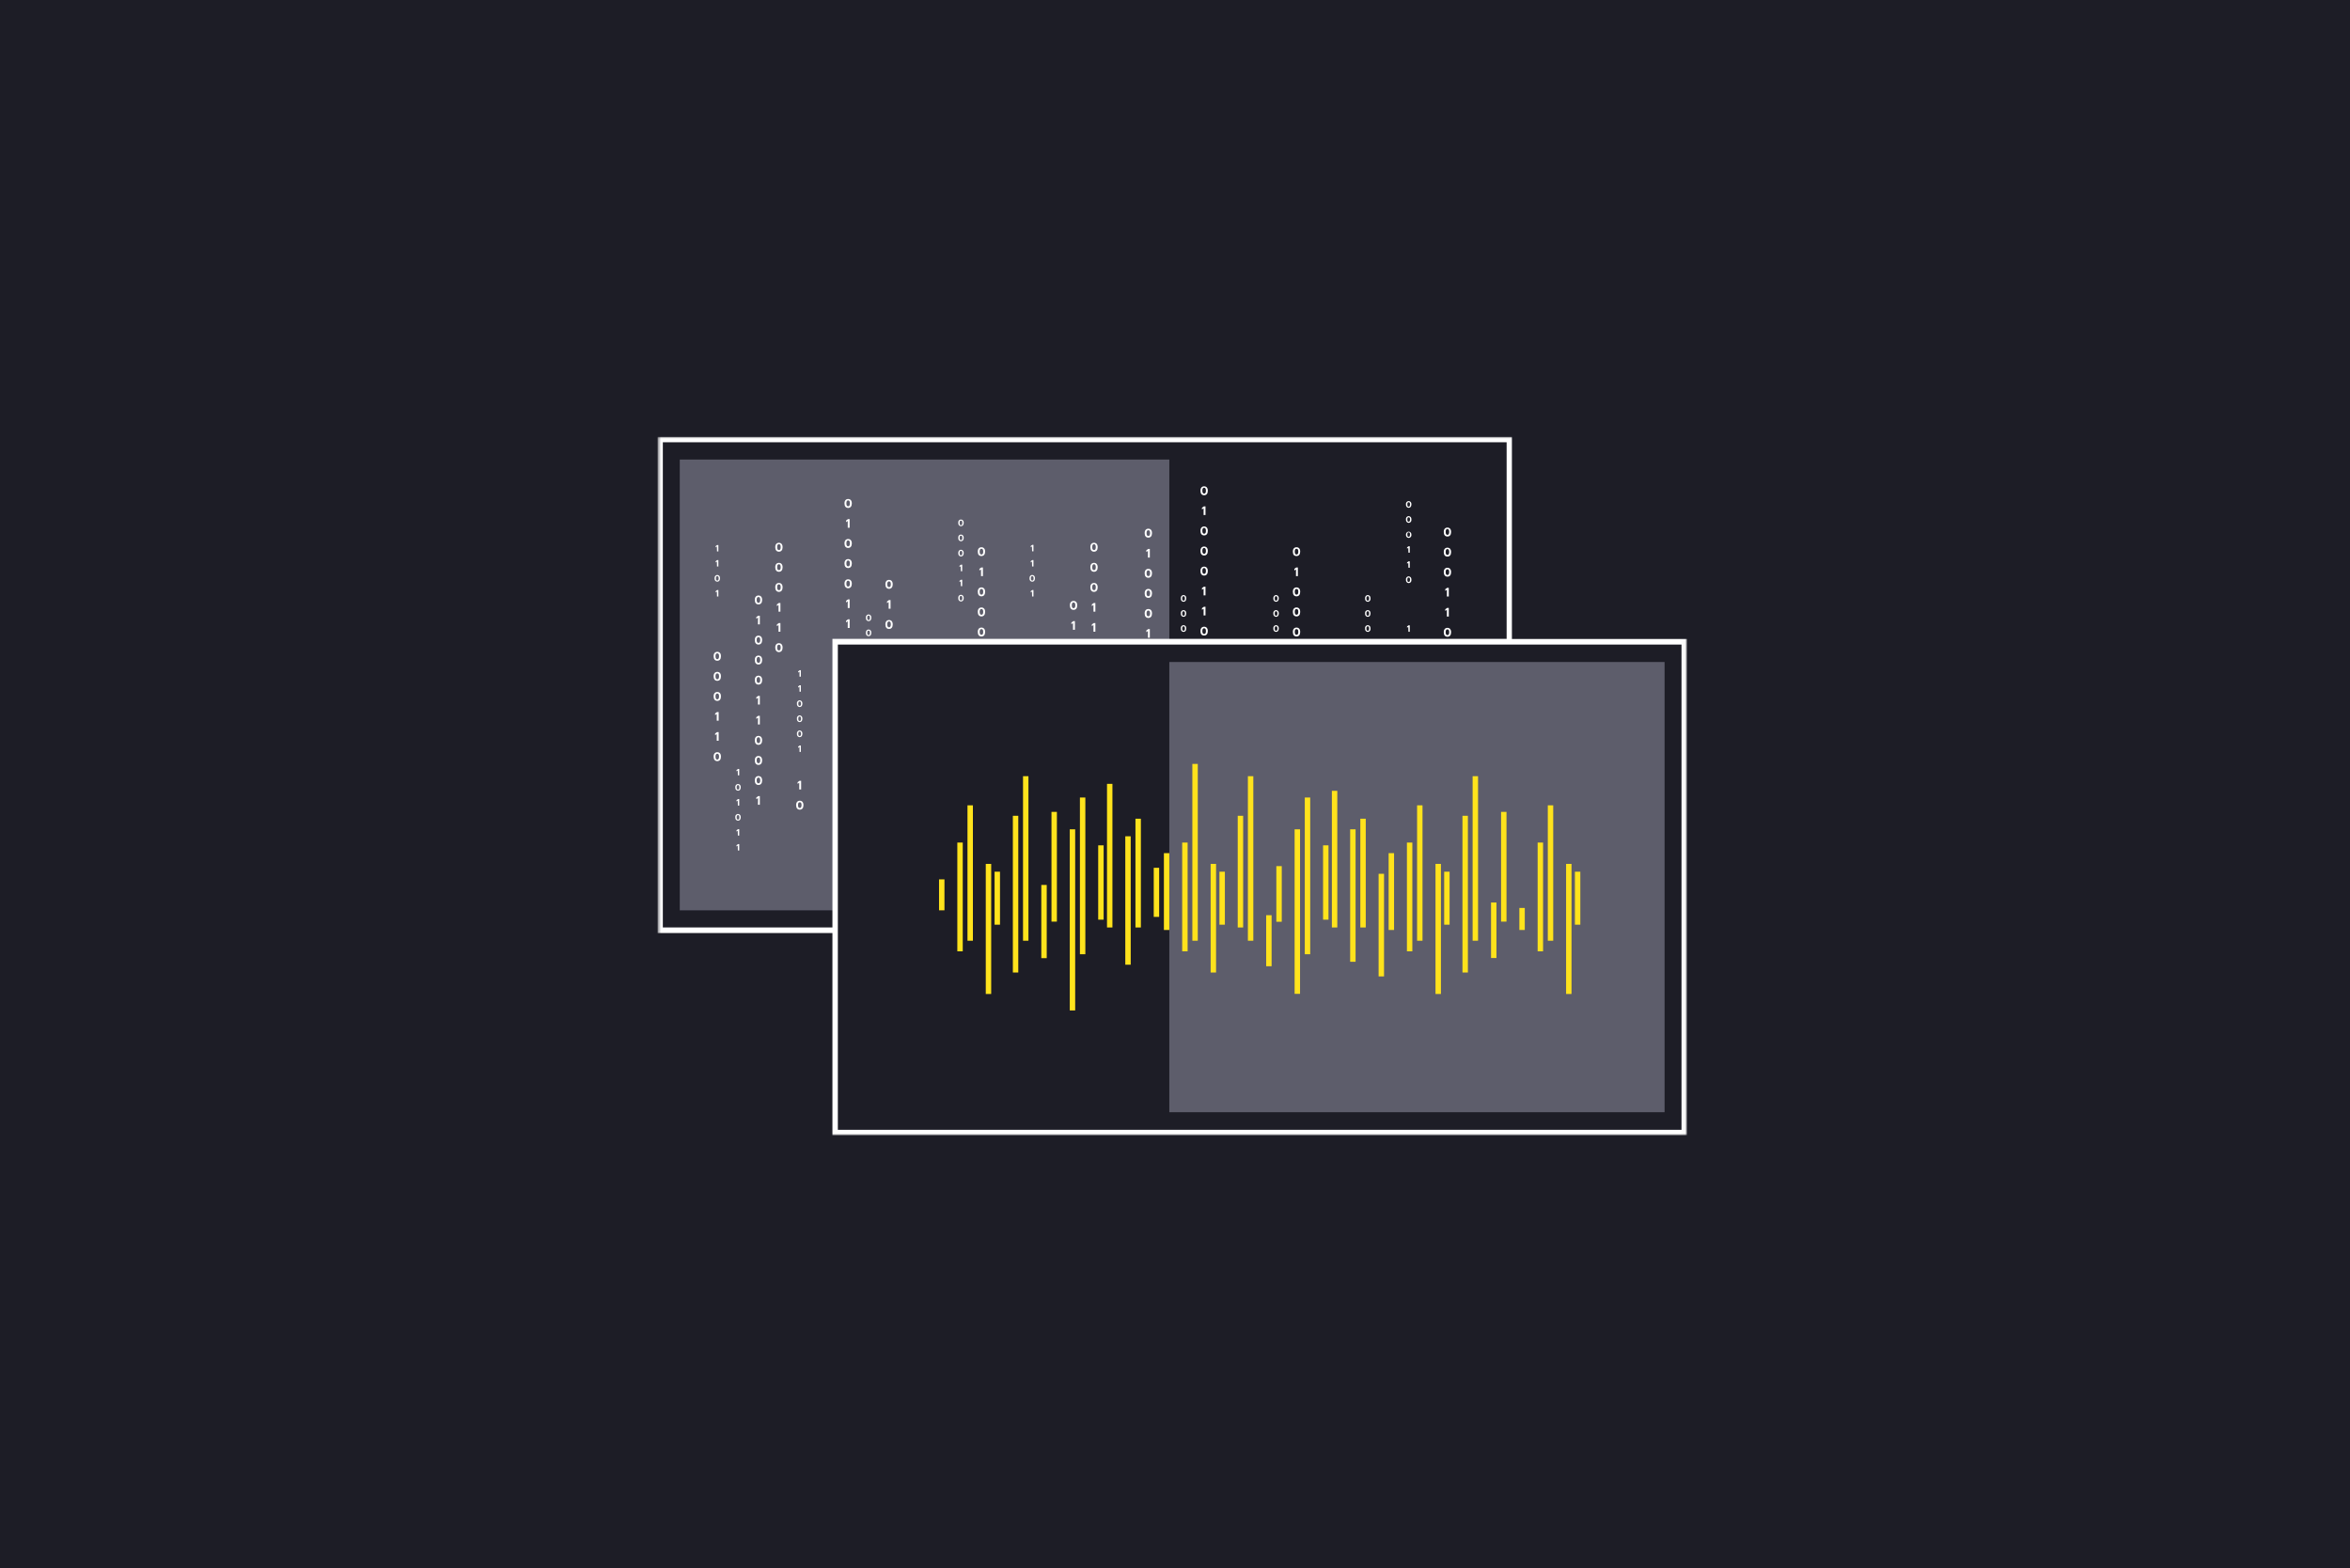 <?xml version="1.0" encoding="UTF-8"?>
<svg xmlns="http://www.w3.org/2000/svg" width="592" height="395" viewBox="0 0 592 395" fill="none">
  <rect x="0" y="0" width="592" height="395" fill="#808080" stroke="none"/>
  <g clip-path="url(#clip0_2311_77)">
    <path d="M592 0H0V395H592V0Z" fill="#1D1D26"></path>
    <g clip-path="url(#clip1_2311_77)">
      <mask id="mask0_2311_77" style="mask-type:luminance" maskUnits="userSpaceOnUse" x="165" y="110" width="260" height="176">
        <path d="M165.612 110H424.962V286H165.612V110Z" fill="white"></path>
      </mask>
      <g mask="url(#mask0_2311_77)">
        <path d="M294.571 161.77H210.384V229.312H171.244V115.76H294.571V161.77ZM419.33 166.759H294.57V280.17H419.33V166.759Z" fill="#5D5D6B"></path>
        <path d="M380.872 160.963V110H165.612V235.037H209.701V286H424.962V160.963H380.872ZM166.977 233.632V111.405H379.542V160.928H209.701V233.632H166.977ZM423.597 284.595H211.066V162.368H423.597V284.595Z" fill="white"></path>
        <path d="M237.923 221.515H236.558V229.311H237.923V221.515ZM242.53 212.243H241.165V239.638H242.53V212.243ZM245.089 202.864H243.724V236.969H245.089V202.864ZM249.696 217.616H248.331V250.386H249.696V217.616ZM251.914 219.583H250.549V232.929H251.914V219.583ZM384.114 228.714H382.749V234.264H384.114V228.714ZM388.721 212.243H387.356V239.638H388.721V212.243ZM391.28 202.864H389.915V236.969H391.28V202.864ZM395.887 217.616H394.523V250.386H395.887V217.616ZM398.106 219.583H396.741V232.929H398.106V219.583ZM256.52 205.499H255.155V244.977H256.52V205.499ZM259.08 195.524H257.715V236.969H259.08V195.524ZM263.687 222.919H262.322V241.359H263.687V222.919ZM292.01 218.6H290.645V230.963H292.01V218.6ZM287.404 206.236H286.039V233.632H287.404V206.236ZM284.844 210.662H283.479V243.01H284.844V210.662ZM280.238 197.455H278.873V233.632H280.238V197.455ZM278.02 212.945H276.654V231.664H278.02V212.945ZM273.413 200.897H272.048V240.375H273.413V200.897ZM270.854 208.905H269.489V254.53H270.854V208.905ZM266.247 204.515H264.882V232.157H266.247V204.515ZM351.185 214.911H349.819V234.264H351.185V214.911ZM355.79 212.243H354.425V239.638H355.79V212.243ZM358.351 202.864H356.985V236.969H358.351V202.864ZM362.99 217.616H361.625V250.386H362.99V217.616ZM365.175 219.583H363.81V232.929H365.175V219.583ZM369.782 205.499H368.417V244.977H369.782V205.499ZM372.341 195.524H370.976V236.969H372.341V195.524ZM376.981 227.345H375.616V241.323H376.981V227.345ZM379.508 204.515H378.142V232.157H379.508V204.515ZM294.57 214.911H293.205V234.264H294.57V214.911ZM299.177 212.243H297.811V239.638H299.177V212.243ZM301.737 192.433H300.372V236.969H301.737V192.433ZM306.343 217.616H304.977V244.978H306.343V217.616ZM308.562 219.583H307.197V232.929H308.562V219.583ZM313.168 205.499H311.803V233.632H313.168V205.499ZM315.728 195.524H314.363V236.969H315.728V195.524ZM320.334 230.541H318.969V243.396H320.334V230.541ZM348.658 220.11H347.293V245.96H348.658V220.11ZM344.052 206.236H342.687V233.632H344.052V206.236ZM341.491 208.905H340.126V242.272H341.491V208.905ZM336.885 199.212H335.52V233.632H336.885V199.212ZM334.667 212.945H333.301V231.664H334.667V212.945ZM330.06 200.897H328.695V240.375H330.06V200.897ZM327.5 208.905H326.135V250.35H327.5V208.905ZM322.894 218.178H321.529V232.192H322.894V218.178Z" fill="#FFE31C"></path>
        <path d="M212.74 126.859V126.753C212.74 126.085 213.115 125.699 213.661 125.699C214.208 125.699 214.583 126.085 214.583 126.753V126.859C214.583 127.526 214.242 127.948 213.661 127.948C213.081 127.948 212.74 127.526 212.74 126.859ZM214.105 126.859V126.753C214.105 126.332 213.968 126.05 213.661 126.05C213.355 126.05 213.218 126.297 213.218 126.753V126.859C213.218 127.315 213.389 127.526 213.661 127.526C213.934 127.526 214.105 127.281 214.105 126.859ZM213.559 131.25L213.15 131.531V131.11L213.627 130.759H214.037V132.937H213.559V131.25ZM212.74 136.939V136.833C212.74 136.166 213.115 135.78 213.661 135.78C214.208 135.78 214.583 136.166 214.583 136.833V136.939C214.583 137.607 214.242 138.028 213.661 138.028C213.081 138.028 212.74 137.607 212.74 136.939ZM214.105 136.939V136.833C214.105 136.412 213.968 136.131 213.661 136.131C213.355 136.131 213.218 136.376 213.218 136.833V136.939C213.218 137.396 213.389 137.607 213.661 137.607C213.934 137.607 214.105 137.396 214.105 136.939Z" fill="white"></path>
        <path d="M212.74 141.997V141.891C212.74 141.224 213.115 140.837 213.661 140.837C214.208 140.837 214.583 141.224 214.583 141.891V141.997C214.583 142.665 214.242 143.086 213.661 143.086C213.081 143.086 212.74 142.665 212.74 141.997ZM214.105 141.997V141.891C214.105 141.47 213.968 141.188 213.661 141.188C213.355 141.188 213.218 141.435 213.218 141.891V141.997C213.218 142.453 213.389 142.665 213.661 142.665C213.934 142.665 214.105 142.453 214.105 141.997Z" fill="white"></path>
        <path d="M212.74 147.09V146.984C212.74 146.317 213.115 145.93 213.661 145.93C214.208 145.93 214.583 146.317 214.583 146.984V147.09C214.583 147.758 214.242 148.179 213.661 148.179C213.081 148.179 212.74 147.722 212.74 147.09ZM214.105 147.09V146.984C214.105 146.563 213.968 146.281 213.661 146.281C213.355 146.281 213.218 146.527 213.218 146.984V147.09C213.218 147.546 213.389 147.758 213.661 147.758C213.934 147.758 214.105 147.512 214.105 147.09Z" fill="white"></path>
        <path d="M213.559 151.48L213.149 151.76V151.339L213.627 150.988H214.036V153.166H213.559V151.48V151.48Z" fill="white"></path>
        <path d="M213.559 156.502L213.149 156.783V156.362L213.627 156.011H214.036V158.189H213.559V156.502Z" fill="white"></path>
        <path d="M218.131 155.66V155.59C218.062 155.203 218.336 154.851 218.711 154.782H218.814C218.995 154.782 219.168 154.857 219.296 154.988C219.424 155.12 219.496 155.299 219.496 155.485V155.591V155.661C219.496 156.153 219.224 156.468 218.814 156.468C218.633 156.468 218.459 156.394 218.331 156.262C218.203 156.13 218.131 155.952 218.131 155.766V155.66V155.66ZM219.154 155.66V155.59C219.154 155.274 219.052 155.063 218.814 155.063C218.575 155.063 218.473 155.239 218.473 155.59V155.66C218.473 156.011 218.575 156.187 218.814 156.187C219.052 156.187 219.154 156.011 219.154 155.66Z" fill="white"></path>
        <path d="M218.131 159.453V159.382C218.111 159.197 218.159 159.011 218.267 158.861C218.375 158.711 218.533 158.609 218.711 158.575H218.814C218.995 158.575 219.169 158.649 219.297 158.781C219.425 158.913 219.497 159.091 219.497 159.278V159.383V159.454C219.497 159.945 219.224 160.261 218.814 160.261C218.633 160.261 218.459 160.187 218.331 160.055C218.203 159.923 218.131 159.745 218.131 159.558V159.453V159.453ZM219.155 159.453V159.382C219.155 159.067 219.052 158.855 218.814 158.855C218.576 158.855 218.473 159.031 218.473 159.382V159.453C218.473 159.804 218.576 159.98 218.814 159.98C219.052 159.98 219.155 159.804 219.155 159.453Z" fill="white"></path>
        <path d="M223.045 147.231V147.125C223.045 146.457 223.42 146.071 223.966 146.071C224.512 146.071 224.887 146.457 224.887 147.125V147.231C224.887 147.898 224.547 148.32 223.966 148.32C223.386 148.32 223.045 147.898 223.045 147.231ZM224.41 147.231V147.125C224.41 146.704 224.273 146.457 223.966 146.457C223.659 146.457 223.523 146.704 223.523 147.125V147.231C223.523 147.687 223.694 147.898 223.966 147.898C224.239 147.898 224.41 147.688 224.41 147.231ZM223.864 151.656L223.454 151.936V151.515L223.932 151.164H224.341V153.342H223.864V151.656Z" fill="white"></path>
        <path d="M223.045 157.346V157.241C223.045 156.573 223.42 156.187 223.966 156.187C224.512 156.187 224.887 156.573 224.887 157.241V157.346C224.887 158.014 224.547 158.435 223.966 158.435C223.386 158.435 223.045 158.014 223.045 157.346ZM224.41 157.346V157.241C224.41 156.819 224.273 156.538 223.966 156.538C223.659 156.538 223.523 156.784 223.523 157.241V157.346C223.523 157.803 223.694 158.014 223.966 158.014C224.239 158.014 224.41 157.767 224.41 157.346Z" fill="white"></path>
        <path d="M190.147 151.164V151.059C190.147 150.391 190.523 150.005 191.069 150.005C191.615 150.005 191.99 150.391 191.99 151.059V151.164C191.99 151.832 191.649 152.253 191.069 152.253C190.488 152.253 190.147 151.832 190.147 151.164ZM191.512 151.164V151.059C191.512 150.637 191.375 150.391 191.069 150.391C190.762 150.391 190.625 150.637 190.625 151.059V151.164C190.625 151.621 190.796 151.867 191.069 151.867C191.341 151.867 191.512 151.587 191.512 151.164Z" fill="white"></path>
        <path d="M190.967 155.554L190.524 155.87V155.449L191.002 155.098H191.411V157.276H190.933L190.967 155.554Z" fill="white"></path>
        <path d="M190.147 161.28V161.174C190.147 160.506 190.523 160.12 191.069 160.12C191.615 160.12 191.99 160.506 191.99 161.174V161.28C191.99 161.947 191.649 162.369 191.069 162.369C190.488 162.369 190.147 161.912 190.147 161.28ZM191.512 161.28V161.174C191.512 160.753 191.375 160.506 191.069 160.506C190.762 160.506 190.625 160.753 190.625 161.174V161.28C190.625 161.736 190.796 161.947 191.069 161.947C191.341 161.947 191.512 161.701 191.512 161.28Z" fill="white"></path>
        <path d="M190.147 166.302V166.197C190.147 165.529 190.523 165.143 191.069 165.143C191.615 165.143 191.99 165.529 191.99 166.197V166.302C191.99 166.97 191.649 167.391 191.069 167.391C190.488 167.391 190.147 166.97 190.147 166.302ZM191.512 166.302V166.197C191.512 165.775 191.375 165.494 191.069 165.494C190.762 165.494 190.625 165.74 190.625 166.197V166.302C190.625 166.759 190.796 166.97 191.069 166.97C191.341 166.97 191.512 166.76 191.512 166.302ZM190.147 171.359V171.253C190.147 170.586 190.523 170.2 191.069 170.2C191.615 170.2 191.99 170.586 191.99 171.253V171.359C191.99 172.027 191.649 172.448 191.069 172.448C190.488 172.448 190.147 172.027 190.147 171.359ZM191.512 171.359V171.253C191.512 170.832 191.375 170.551 191.069 170.551C190.762 170.551 190.625 170.797 190.625 171.253V171.359C190.625 171.816 190.796 172.027 191.069 172.027C191.341 172.027 191.512 171.816 191.512 171.359Z" fill="white"></path>
        <path d="M190.967 175.784L190.524 176.065V175.644L191.002 175.293H191.411V177.471H190.933L190.967 175.784V175.784Z" fill="white"></path>
        <path d="M190.967 180.807L190.524 181.088V180.666L191.001 180.315H191.411V182.493H190.933L190.967 180.807ZM190.147 186.533V186.427C190.147 185.759 190.523 185.373 191.069 185.373C191.615 185.373 191.99 185.759 191.99 186.427V186.533C191.99 187.2 191.649 187.622 191.069 187.622C190.488 187.622 190.147 187.2 190.147 186.533ZM191.512 186.533V186.427C191.512 186.006 191.375 185.724 191.069 185.724C190.762 185.724 190.625 185.97 190.625 186.427V186.533C190.625 186.989 190.796 187.2 191.069 187.2C191.341 187.2 191.512 186.989 191.512 186.533Z" fill="white"></path>
        <path d="M190.147 191.59V191.485C190.147 190.817 190.523 190.431 191.069 190.431C191.615 190.431 191.99 190.817 191.99 191.485V191.59C191.99 192.258 191.649 192.679 191.069 192.679C190.488 192.679 190.147 192.258 190.147 191.59ZM191.512 191.59V191.485C191.512 191.063 191.375 190.817 191.069 190.817C190.762 190.817 190.625 191.063 190.625 191.485V191.59C190.625 192.047 190.796 192.258 191.069 192.258C191.341 192.258 191.512 192.047 191.512 191.59Z" fill="white"></path>
        <path d="M190.147 196.648V196.542C190.147 195.875 190.523 195.489 191.069 195.489C191.615 195.489 191.99 195.875 191.99 196.542V196.648C191.99 197.316 191.649 197.737 191.069 197.737C190.488 197.737 190.147 197.316 190.147 196.648ZM191.512 196.648V196.542C191.512 196.121 191.375 195.875 191.069 195.875C190.762 195.875 190.625 196.121 190.625 196.542V196.648C190.625 197.105 190.796 197.316 191.069 197.316C191.341 197.316 191.512 197.105 191.512 196.648ZM190.967 201.038L190.524 201.319V200.897L191.001 200.546H191.411V202.724H190.933L190.967 201.038ZM195.301 137.887V137.782C195.301 137.114 195.676 136.728 196.222 136.728C196.768 136.728 197.143 137.114 197.143 137.782V137.887C197.143 138.555 196.803 138.976 196.222 138.976C195.642 138.976 195.301 138.555 195.301 137.887ZM196.666 137.887V137.782C196.666 137.36 196.529 137.079 196.222 137.079C195.916 137.079 195.779 137.325 195.779 137.782V137.887C195.779 138.344 195.95 138.555 196.222 138.555C196.495 138.555 196.666 138.344 196.666 137.887Z" fill="white"></path>
        <path d="M195.301 142.945V142.839C195.301 142.172 195.676 141.786 196.223 141.786C196.769 141.786 197.144 142.172 197.144 142.839V142.945C197.144 143.613 196.803 144.034 196.223 144.034C195.642 144.034 195.301 143.613 195.301 142.945ZM196.666 142.945V142.839C196.666 142.418 196.529 142.136 196.223 142.136C195.916 142.136 195.779 142.382 195.779 142.839V142.945C195.779 143.401 195.95 143.613 196.223 143.613C196.495 143.613 196.666 143.403 196.666 142.945Z" fill="white"></path>
        <path d="M195.301 148.003V147.897C195.301 147.229 195.676 146.843 196.223 146.843C196.769 146.843 197.144 147.229 197.144 147.897V148.003C197.144 148.67 196.803 149.092 196.223 149.092C195.642 149.092 195.301 148.67 195.301 148.003ZM196.666 148.003V147.897C196.666 147.476 196.529 147.194 196.223 147.194C195.916 147.194 195.779 147.441 195.779 147.897V148.003C195.779 148.459 195.95 148.67 196.223 148.67C196.495 148.67 196.666 148.459 196.666 148.003ZM196.12 152.393L195.711 152.673V152.252L196.188 151.901H196.598V154.079H196.12V152.393ZM196.12 157.451L195.711 157.731V157.31L196.188 156.959H196.598V159.137H196.12V157.451ZM195.301 163.176V163.071C195.301 162.403 195.676 162.017 196.223 162.017C196.769 162.017 197.144 162.403 197.144 163.071V163.176C197.144 163.844 196.803 164.265 196.223 164.265C195.642 164.265 195.301 163.809 195.301 163.176ZM196.666 163.176V163.071C196.666 162.649 196.529 162.403 196.223 162.403C195.916 162.403 195.779 162.649 195.779 163.071V163.176C195.779 163.633 195.95 163.844 196.223 163.844C196.495 163.844 196.666 163.597 196.666 163.176ZM363.708 134.059V133.954C363.708 133.286 364.084 132.9 364.63 132.9C365.176 132.9 365.551 133.286 365.551 133.954V134.059C365.551 134.727 365.209 135.148 364.63 135.148C364.05 135.148 363.708 134.727 363.708 134.059ZM365.073 134.059V133.954C365.073 133.532 364.936 133.251 364.63 133.251C364.323 133.251 364.186 133.497 364.186 133.954V134.059C364.186 134.516 364.356 134.727 364.63 134.727C364.903 134.727 365.073 134.48 365.073 134.059ZM363.708 139.117V139.011C363.708 138.344 364.084 137.958 364.63 137.958C365.176 137.958 365.551 138.344 365.551 139.011V139.117C365.551 139.785 365.209 140.206 364.63 140.206C364.05 140.206 363.708 139.785 363.708 139.117ZM365.073 139.117V139.011C365.073 138.59 364.936 138.308 364.63 138.308C364.323 138.308 364.186 138.555 364.186 139.011V139.117C364.186 139.573 364.356 139.785 364.63 139.785C364.903 139.785 365.073 139.539 365.073 139.117ZM363.708 144.14V144.069C363.708 143.401 364.084 143.015 364.63 143.015C365.176 143.015 365.551 143.401 365.551 144.069V144.175C365.551 144.842 365.209 145.264 364.63 145.264C364.05 145.264 363.708 144.807 363.708 144.14ZM365.073 144.14V144.069C365.073 143.648 364.936 143.401 364.63 143.401C364.323 143.401 364.186 143.647 364.186 144.069V144.175C364.186 144.631 364.356 144.842 364.63 144.842C364.903 144.842 365.073 144.631 365.073 144.14ZM364.493 148.565L364.084 148.846V148.425L364.561 148.074H364.971V150.252H364.493V148.566V148.565ZM364.493 153.623L364.084 153.903V153.482L364.561 153.131H364.971V155.309H364.493V153.623Z" fill="white"></path>
        <path d="M363.708 159.313V159.207C363.708 158.54 364.084 158.154 364.63 158.154C365.176 158.154 365.551 158.54 365.551 159.207V159.313C365.551 159.981 365.209 160.402 364.63 160.402C364.05 160.402 363.708 159.981 363.708 159.313ZM365.073 159.313V159.207C365.073 158.786 364.936 158.54 364.63 158.54C364.323 158.54 364.186 158.786 364.186 159.207V159.313C364.186 159.769 364.356 159.981 364.63 159.981C364.903 159.981 365.073 159.769 365.073 159.313Z" fill="white"></path>
        <path d="M201.375 169.217L201.068 169.428V169.112L201.443 168.83H201.75V170.446H201.409V169.217H201.375ZM201.375 173.01L201.068 173.221V172.906L201.443 172.625H201.75V174.241H201.409V173.012H201.375V173.01Z" fill="white"></path>
        <path d="M200.761 177.296V177.225C200.693 176.839 200.967 176.488 201.342 176.418H201.444C201.625 176.418 201.799 176.492 201.927 176.624C202.055 176.756 202.127 176.935 202.127 177.121V177.226V177.297C202.127 177.789 201.855 178.104 201.444 178.104C201.263 178.104 201.09 178.03 200.962 177.898C200.834 177.766 200.762 177.588 200.761 177.401V177.296V177.296ZM201.785 177.296V177.225C201.785 176.91 201.683 176.698 201.444 176.698C201.206 176.698 201.103 176.874 201.103 177.225V177.296C201.103 177.647 201.206 177.823 201.444 177.823C201.683 177.823 201.785 177.647 201.785 177.296Z" fill="white"></path>
        <path d="M200.761 181.089V181.018C200.693 180.632 200.967 180.281 201.342 180.211H201.444C201.625 180.211 201.799 180.285 201.927 180.417C202.055 180.549 202.127 180.727 202.127 180.914V181.019V181.09C202.127 181.581 201.855 181.897 201.444 181.897C201.263 181.897 201.09 181.823 200.962 181.691C200.834 181.559 200.762 181.381 200.761 181.194V181.089ZM201.785 181.089V181.018C201.785 180.703 201.683 180.491 201.444 180.491C201.206 180.491 201.103 180.667 201.103 181.018V181.089C201.103 181.44 201.206 181.616 201.444 181.616C201.683 181.616 201.785 181.44 201.785 181.089ZM200.761 184.881V184.811C200.741 184.626 200.79 184.44 200.897 184.29C201.005 184.14 201.164 184.038 201.342 184.004H201.444C201.625 184.004 201.799 184.078 201.927 184.21C202.055 184.342 202.127 184.52 202.127 184.707V184.812V184.883C202.127 185.374 201.855 185.69 201.444 185.69C201.263 185.69 201.09 185.615 200.962 185.484C200.834 185.352 200.762 185.173 200.761 184.987V184.881ZM201.785 184.881V184.811C201.785 184.495 201.683 184.284 201.444 184.284C201.206 184.284 201.103 184.46 201.103 184.811V184.881C201.103 185.232 201.206 185.408 201.444 185.408C201.683 185.408 201.785 185.232 201.785 184.881ZM201.375 188.184L201.068 188.395V188.079L201.443 187.799H201.75V189.415H201.409V188.185H201.375V188.184Z" fill="white"></path>
        <path d="M179.774 165.353V165.247C179.774 164.58 180.15 164.194 180.696 164.194C181.242 164.194 181.617 164.58 181.617 165.247V165.353C181.617 166.021 181.276 166.442 180.696 166.442C180.115 166.442 179.774 166.021 179.774 165.353ZM181.139 165.353V165.247C181.139 164.826 181.002 164.58 180.696 164.58C180.389 164.58 180.252 164.826 180.252 165.247V165.353C180.252 165.81 180.423 166.056 180.696 166.056C180.968 166.056 181.139 165.81 181.139 165.353Z" fill="white"></path>
        <path d="M179.774 170.411V170.305C179.774 169.638 180.15 169.251 180.696 169.251C181.242 169.251 181.617 169.638 181.617 170.305V170.411C181.617 171.079 181.276 171.5 180.696 171.5C180.115 171.5 179.774 171.079 179.774 170.411ZM181.139 170.411V170.305C181.139 169.884 181.002 169.638 180.696 169.638C180.389 169.638 180.252 169.884 180.252 170.305V170.411C180.252 170.867 180.423 171.114 180.696 171.114C180.968 171.114 181.139 170.867 181.139 170.411ZM179.774 175.469V175.363C179.774 174.695 180.15 174.309 180.696 174.309C181.242 174.309 181.617 174.695 181.617 175.363V175.469C181.617 176.136 181.276 176.558 180.696 176.558C180.115 176.558 179.774 176.136 179.774 175.469ZM181.139 175.469V175.363C181.139 174.942 181.002 174.695 180.696 174.695C180.389 174.695 180.252 174.942 180.252 175.363V175.469C180.252 175.925 180.423 176.172 180.696 176.172C180.968 176.172 181.139 175.925 181.139 175.469ZM180.56 179.859L180.151 180.139V179.718L180.628 179.367H181.038V181.545H180.56V179.859ZM180.56 184.917L180.151 185.197V184.776L180.628 184.425H181.038V186.603H180.56V184.917ZM179.774 190.642V190.536C179.774 189.869 180.15 189.483 180.696 189.483C181.242 189.483 181.617 189.869 181.617 190.536V190.642C181.617 191.31 181.276 191.731 180.696 191.731C180.115 191.731 179.774 191.31 179.774 190.642ZM181.139 190.642V190.536C181.139 190.115 181.002 189.869 180.696 189.869C180.389 189.869 180.252 190.115 180.252 190.536V190.642C180.252 191.099 180.423 191.345 180.696 191.345C180.968 191.345 181.139 191.064 181.139 190.642ZM201.341 197.175L200.931 197.455V197.034L201.409 196.683H201.818V198.861H201.341V197.175ZM200.556 202.864V202.759C200.556 202.091 200.931 201.705 201.478 201.705C202.024 201.705 202.399 202.091 202.399 202.759V202.864C202.399 203.532 202.058 203.953 201.478 203.953C200.897 203.953 200.556 203.532 200.556 202.864ZM201.921 202.864V202.759C201.921 202.337 201.784 202.091 201.478 202.091C201.171 202.091 201.034 202.337 201.034 202.759V202.864C201.034 203.321 201.205 203.532 201.478 203.532C201.75 203.532 201.887 203.321 201.921 202.864ZM241.404 131.741V131.671C241.335 131.285 241.609 130.933 241.984 130.864H242.087C242.268 130.864 242.441 130.938 242.569 131.07C242.697 131.202 242.769 131.38 242.77 131.567V131.672V131.743C242.77 132.234 242.497 132.55 242.087 132.55C241.906 132.55 241.732 132.476 241.604 132.344C241.476 132.212 241.404 132.033 241.404 131.847V131.741ZM242.428 131.741V131.671C242.428 131.355 242.325 131.144 242.087 131.144C241.848 131.144 241.746 131.32 241.746 131.671V131.777C241.746 132.128 241.848 132.304 242.087 132.304C242.325 132.304 242.428 132.092 242.428 131.741ZM241.404 135.534V135.464C241.335 135.078 241.609 134.726 241.984 134.656H242.087C242.268 134.657 242.441 134.731 242.569 134.863C242.697 134.994 242.769 135.173 242.77 135.359V135.465V135.535C242.77 136.027 242.497 136.343 242.087 136.343C241.906 136.342 241.732 136.268 241.604 136.137C241.476 136.005 241.404 135.826 241.404 135.64V135.534ZM242.428 135.534V135.464C242.428 135.148 242.325 134.937 242.087 134.937C241.848 134.937 241.746 135.113 241.746 135.464V135.534C241.746 135.885 241.848 136.061 242.087 136.061C242.325 136.061 242.428 135.885 242.428 135.534ZM241.404 139.362V139.292C241.384 139.107 241.432 138.92 241.54 138.771C241.647 138.621 241.806 138.519 241.984 138.484H242.087C242.268 138.485 242.441 138.559 242.569 138.691C242.697 138.822 242.769 139.001 242.77 139.187V139.293V139.363C242.77 139.855 242.497 140.171 242.087 140.171C241.906 140.17 241.732 140.096 241.604 139.965C241.476 139.833 241.404 139.654 241.404 139.468V139.362ZM242.428 139.362V139.292C242.428 138.976 242.325 138.765 242.087 138.765C241.848 138.765 241.746 138.941 241.746 139.292V139.362C241.746 139.713 241.848 139.889 242.087 139.889C242.325 139.889 242.428 139.678 242.428 139.362ZM242.018 142.629L241.712 142.84V142.525L242.087 142.243H242.394V143.894H242.053L242.018 142.629Z" fill="white"></path>
        <path d="M242.019 146.422L241.712 146.633V146.318L242.087 146.037H242.394V147.653H242.053L242.019 146.424V146.422Z" fill="white"></path>
        <path d="M241.404 150.708V150.637C241.336 150.251 241.609 149.899 241.984 149.83H242.087C242.268 149.83 242.442 149.904 242.57 150.036C242.698 150.168 242.77 150.346 242.77 150.533V150.638V150.709C242.77 151.2 242.497 151.516 242.087 151.516C241.906 151.516 241.732 151.442 241.604 151.31C241.476 151.178 241.404 151 241.404 150.813V150.708ZM242.428 150.708V150.637C242.428 150.322 242.325 150.11 242.087 150.11C241.849 150.11 241.746 150.286 241.746 150.637V150.708C241.746 151.059 241.849 151.235 242.087 151.235C242.325 151.235 242.428 151.059 242.428 150.708ZM246.318 139.011V138.906C246.318 138.238 246.693 137.852 247.239 137.852C247.786 137.852 248.161 138.238 248.161 138.906V138.976C248.161 139.644 247.82 140.065 247.239 140.065C246.659 140.065 246.318 139.714 246.318 139.011ZM247.683 139.011V138.906C247.683 138.484 247.546 138.238 247.239 138.238C246.933 138.238 246.796 138.483 246.796 138.906V139.011C246.796 139.468 246.967 139.679 247.239 139.679C247.512 139.679 247.683 139.468 247.683 139.011ZM247.137 143.437L246.728 143.717V143.296L247.205 142.945H247.615V145.123H247.137V143.437ZM246.318 149.127V149.021C246.318 148.354 246.693 147.968 247.239 147.968C247.786 147.968 248.161 148.354 248.161 149.021V149.127C248.161 149.795 247.82 150.216 247.239 150.216C246.659 150.216 246.318 149.795 246.318 149.127ZM247.683 149.127V149.021C247.683 148.6 247.546 148.354 247.239 148.354C246.933 148.354 246.796 148.6 246.796 149.021V149.127C246.796 149.583 246.967 149.795 247.239 149.795C247.512 149.795 247.683 149.583 247.683 149.127ZM246.318 154.185V154.079C246.318 153.411 246.693 153.025 247.239 153.025C247.786 153.025 248.161 153.411 248.161 154.079V154.185C248.161 154.852 247.82 155.274 247.239 155.274C246.659 155.274 246.318 154.852 246.318 154.185ZM247.683 154.185V154.079C247.683 153.658 247.546 153.411 247.239 153.411C246.933 153.411 246.796 153.657 246.796 154.079V154.185C246.796 154.641 246.967 154.852 247.239 154.852C247.512 154.852 247.683 154.641 247.683 154.185ZM246.318 159.243V159.137C246.318 158.469 246.693 158.083 247.239 158.083C247.786 158.083 248.161 158.469 248.161 159.137V159.243C248.161 159.91 247.82 160.332 247.239 160.332C246.659 160.332 246.318 159.91 246.318 159.243ZM247.683 159.243V159.137C247.683 158.716 247.546 158.469 247.239 158.469C246.933 158.469 246.796 158.716 246.796 159.137V159.243C246.796 159.699 246.967 159.91 247.239 159.91C247.512 159.91 247.683 159.699 247.683 159.243Z" fill="white"></path>
        <path d="M185.848 194.084L185.542 194.295V193.979L185.917 193.699H186.223V195.315H185.882L185.848 194.085V194.084Z" fill="white"></path>
        <path d="M185.235 198.369V198.298C185.214 198.113 185.263 197.927 185.371 197.777C185.478 197.627 185.637 197.525 185.815 197.491H185.918C186.099 197.491 186.272 197.565 186.4 197.697C186.528 197.829 186.6 198.007 186.601 198.194V198.299V198.37C186.601 198.861 186.327 199.177 185.918 199.177C185.737 199.177 185.563 199.103 185.435 198.971C185.307 198.839 185.235 198.66 185.235 198.474V198.369ZM186.259 198.369V198.298C186.259 197.982 186.156 197.771 185.918 197.771C185.679 197.771 185.577 197.947 185.577 198.298V198.369C185.577 198.719 185.679 198.895 185.918 198.895C186.156 198.895 186.259 198.684 186.259 198.369ZM185.848 201.671L185.541 201.882V201.566L185.917 201.286H186.223V202.937H185.882L185.848 201.673V201.671ZM185.234 205.92V205.85C185.165 205.464 185.439 205.112 185.814 205.042H185.917C186.098 205.043 186.271 205.117 186.399 205.248C186.527 205.38 186.599 205.559 186.599 205.745V205.851V205.921C186.599 206.413 186.327 206.729 185.917 206.729C185.735 206.728 185.562 206.654 185.434 206.522C185.306 206.391 185.234 206.212 185.234 206.026V205.92ZM186.257 205.92V205.85C186.257 205.534 186.155 205.323 185.917 205.323C185.678 205.323 185.576 205.499 185.576 205.85V205.92C185.576 206.271 185.678 206.447 185.917 206.447C186.155 206.447 186.257 206.271 186.257 205.92ZM185.848 209.257L185.541 209.469V209.153L185.917 208.872H186.223V210.488H185.882L185.848 209.257ZM185.848 213.015L185.541 213.226V212.911L185.917 212.63H186.223V214.246H185.882L185.848 213.015ZM180.593 137.642L180.286 137.887V137.572L180.661 137.291H180.968V138.907H180.627L180.593 137.642ZM180.593 141.47L180.286 141.681V141.365L180.661 141.084H180.968V142.7H180.627L180.593 141.47ZM180.013 145.72V145.65C179.992 145.465 180.041 145.279 180.149 145.129C180.256 144.979 180.415 144.877 180.593 144.843H180.696C180.877 144.843 181.05 144.917 181.178 145.049C181.306 145.18 181.378 145.359 181.379 145.545V145.651V145.721C181.379 146.213 181.106 146.529 180.696 146.529C180.515 146.529 180.341 146.454 180.213 146.323C180.085 146.191 180.013 146.012 180.013 145.826C179.979 145.791 180.013 145.756 180.013 145.72ZM181.037 145.72V145.65C181.037 145.334 180.934 145.123 180.696 145.123C180.457 145.123 180.355 145.299 180.355 145.65V145.72C180.355 146.071 180.457 146.247 180.696 146.247C180.934 146.247 181.037 146.071 181.037 145.72ZM180.593 149.021L180.286 149.233V148.917L180.661 148.636H180.968V150.252H180.627L180.593 149.024V149.021ZM354.767 157.907L354.459 158.118V157.803L354.835 157.522H355.142V159.138H354.801L354.767 157.909V157.907Z" fill="white"></path>
        <path d="M288.36 134.34V134.234C288.36 133.566 288.735 133.18 289.282 133.18C289.828 133.18 290.203 133.566 290.203 134.234V134.34C290.203 135.007 289.861 135.429 289.282 135.429C288.702 135.429 288.36 135.007 288.36 134.34ZM289.725 134.34V134.234C289.725 133.813 289.588 133.566 289.282 133.566C288.975 133.566 288.838 133.812 288.838 134.234V134.34C288.838 134.796 289.008 135.007 289.282 135.007C289.555 135.007 289.725 134.796 289.725 134.34Z" fill="white"></path>
        <path d="M289.179 138.766L288.769 139.047V138.625L289.246 138.274H289.657V140.452H289.179V138.766Z" fill="white"></path>
        <path d="M288.36 144.455V144.35C288.36 143.682 288.735 143.296 289.282 143.296C289.828 143.296 290.203 143.682 290.203 144.35V144.455C290.203 145.123 289.861 145.544 289.282 145.544C288.702 145.544 288.36 145.123 288.36 144.455ZM289.725 144.455V144.35C289.725 143.928 289.588 143.682 289.282 143.682C288.975 143.682 288.838 143.928 288.838 144.35V144.455C288.838 144.912 289.008 145.123 289.282 145.123C289.555 145.123 289.725 144.912 289.725 144.455ZM288.36 149.513V149.408C288.36 148.74 288.735 148.354 289.282 148.354C289.828 148.354 290.203 148.74 290.203 149.408V149.513C290.203 150.181 289.861 150.602 289.282 150.602C288.702 150.602 288.36 150.181 288.36 149.513ZM289.725 149.513V149.408C289.725 148.986 289.588 148.74 289.282 148.74C288.975 148.74 288.838 148.985 288.838 149.408V149.513C288.838 149.97 289.008 150.181 289.282 150.181C289.555 150.181 289.725 149.97 289.725 149.513ZM288.36 154.571V154.465C288.36 153.798 288.735 153.411 289.282 153.411C289.828 153.411 290.203 153.798 290.203 154.465V154.571C290.203 155.239 289.861 155.66 289.282 155.66C288.702 155.66 288.36 155.239 288.36 154.571ZM289.725 154.571V154.465C289.725 154.044 289.588 153.798 289.282 153.798C288.975 153.798 288.838 154.044 288.838 154.465V154.571C288.838 155.027 289.008 155.239 289.282 155.239C289.555 155.239 289.725 154.992 289.725 154.571ZM289.179 158.961L288.769 159.241V158.82L289.246 158.469H289.657V160.647H289.179V158.961ZM297.47 150.778V150.708C297.45 150.523 297.499 150.336 297.606 150.187C297.714 150.037 297.873 149.934 298.051 149.9H298.153C298.334 149.901 298.507 149.975 298.635 150.107C298.763 150.239 298.835 150.417 298.835 150.603V150.709V150.779C298.835 151.271 298.563 151.587 298.153 151.587C297.972 151.586 297.799 151.512 297.671 151.38C297.543 151.249 297.471 151.07 297.47 150.884V150.778ZM298.494 150.778V150.708C298.494 150.392 298.392 150.181 298.153 150.181C297.915 150.181 297.811 150.357 297.811 150.708V150.778C297.811 151.129 297.914 151.305 298.153 151.305C298.393 151.305 298.494 151.129 298.494 150.778ZM297.471 154.571V154.501C297.403 154.114 297.677 153.762 298.052 153.693H298.154C298.335 153.694 298.508 153.768 298.636 153.9C298.764 154.031 298.836 154.21 298.836 154.396V154.502V154.572C298.836 155.064 298.564 155.379 298.154 155.379C297.973 155.379 297.8 155.305 297.672 155.173C297.544 155.041 297.472 154.863 297.471 154.677V154.571ZM298.495 154.571V154.501C298.495 154.185 298.393 153.974 298.154 153.974C297.916 153.974 297.812 154.15 297.812 154.501V154.571C297.812 154.922 297.915 155.098 298.154 155.098C298.394 155.098 298.495 154.922 298.495 154.571Z" fill="white"></path>
        <path d="M297.472 158.364V158.293C297.403 157.907 297.677 157.555 298.052 157.486H298.155C298.336 157.486 298.509 157.561 298.637 157.692C298.764 157.824 298.836 158.003 298.837 158.189V158.294V158.365C298.837 158.856 298.564 159.172 298.155 159.172C297.974 159.172 297.8 159.098 297.672 158.966C297.544 158.834 297.472 158.656 297.472 158.469V158.364ZM298.496 158.364V158.293C298.496 157.978 298.393 157.766 298.155 157.766C297.916 157.766 297.813 157.942 297.813 158.293V158.364C297.813 158.715 297.915 158.891 298.155 158.891C298.394 158.891 298.496 158.68 298.496 158.364ZM302.419 123.663V123.557C302.419 122.89 302.794 122.504 303.34 122.504C303.886 122.504 304.262 122.89 304.262 123.557V123.663C304.262 124.331 303.921 124.752 303.34 124.752C302.76 124.752 302.419 124.331 302.419 123.663ZM303.784 123.663V123.557C303.784 123.136 303.647 122.855 303.34 122.855C303.034 122.855 302.897 123.1 302.897 123.557V123.663C302.897 124.12 303.068 124.331 303.34 124.331C303.613 124.331 303.784 124.121 303.784 123.663ZM303.205 128.053L302.794 128.334V127.912L303.272 127.561H303.682V129.739H303.205V128.053ZM302.419 133.779V133.673C302.419 133.005 302.794 132.619 303.34 132.619C303.886 132.619 304.262 133.005 304.262 133.673V133.779C304.262 134.446 303.921 134.868 303.34 134.868C302.76 134.868 302.419 134.446 302.419 133.779ZM303.784 133.779V133.673C303.784 133.252 303.647 132.97 303.34 132.97C303.034 132.97 302.897 133.215 302.897 133.673V133.779C302.897 134.235 303.068 134.446 303.34 134.446C303.613 134.446 303.784 134.236 303.784 133.779ZM302.419 138.835V138.73C302.419 138.062 302.794 137.676 303.34 137.676C303.886 137.676 304.262 138.062 304.262 138.73V138.835C304.262 139.503 303.921 139.924 303.34 139.924C302.76 139.924 302.419 139.503 302.419 138.835ZM303.784 138.835V138.73C303.784 138.308 303.647 138.027 303.34 138.027C303.034 138.027 302.897 138.273 302.897 138.73V138.835C302.897 139.292 303.068 139.503 303.34 139.503C303.613 139.503 303.784 139.292 303.784 138.835ZM302.419 143.893V143.788C302.419 143.12 302.794 142.734 303.34 142.734C303.886 142.734 304.262 143.12 304.262 143.788V143.893C304.262 144.561 303.921 144.982 303.34 144.982C302.76 144.982 302.419 144.561 302.419 143.893ZM303.784 143.893V143.788C303.784 143.366 303.647 143.085 303.34 143.085C303.034 143.085 302.897 143.331 302.897 143.788V143.893C302.897 144.35 303.068 144.561 303.34 144.561C303.613 144.561 303.784 144.314 303.784 143.893ZM303.205 148.284L302.794 148.565V148.144L303.272 147.793H303.682V149.971H303.205V148.284ZM303.205 153.341L302.794 153.622V153.2L303.272 152.849H303.682V155.027H303.205V153.341ZM302.419 159.031V158.926C302.419 158.258 302.794 157.872 303.34 157.872C303.886 157.872 304.262 158.258 304.262 158.926V158.996C304.262 159.664 303.921 160.085 303.34 160.085C302.76 160.085 302.419 159.734 302.419 159.031ZM303.784 159.031V158.926C303.784 158.504 303.647 158.258 303.34 158.258C303.034 158.258 302.897 158.504 302.897 158.926V159.031C302.897 159.488 303.068 159.699 303.34 159.699C303.613 159.699 303.784 159.488 303.784 159.031ZM343.881 150.778V150.708C343.861 150.523 343.909 150.336 344.017 150.186C344.125 150.037 344.283 149.934 344.461 149.9H344.563C344.744 149.901 344.918 149.975 345.046 150.106C345.174 150.238 345.246 150.417 345.246 150.603V150.709V150.779C345.314 151.165 345.041 151.516 344.666 151.587H344.563C344.382 151.586 344.209 151.512 344.081 151.38C343.953 151.248 343.881 151.07 343.881 150.884V150.778ZM344.905 150.778V150.708C344.905 150.392 344.802 150.181 344.563 150.181C344.324 150.181 344.222 150.357 344.222 150.708V150.778C344.222 151.129 344.325 151.305 344.563 151.305C344.801 151.305 344.905 151.129 344.905 150.778ZM343.881 154.571V154.5C343.813 154.114 344.085 153.762 344.461 153.693H344.563C344.744 153.693 344.918 153.768 345.046 153.899C345.174 154.031 345.246 154.21 345.246 154.396V154.502V154.572C345.246 155.064 344.973 155.379 344.563 155.379C344.382 155.379 344.209 155.305 344.081 155.173C343.953 155.041 343.881 154.863 343.881 154.676V154.571ZM344.905 154.571V154.5C344.905 154.185 344.802 153.974 344.563 153.974C344.324 153.974 344.222 154.15 344.222 154.5V154.571C344.222 154.922 344.325 155.098 344.563 155.098C344.801 155.098 344.905 154.922 344.905 154.571ZM343.881 158.364V158.293C343.813 157.907 344.085 157.555 344.461 157.486H344.563C344.744 157.486 344.918 157.56 345.046 157.692C345.174 157.824 345.246 158.002 345.246 158.189V158.294V158.365C345.314 158.751 345.041 159.103 344.666 159.172H344.563C344.382 159.172 344.209 159.097 344.081 158.966C343.953 158.834 343.881 158.655 343.881 158.469V158.364ZM344.905 158.364V158.293C344.905 157.978 344.802 157.766 344.563 157.766C344.324 157.766 344.222 157.942 344.222 158.293V158.364C344.222 158.715 344.325 158.891 344.563 158.891C344.801 158.891 344.905 158.68 344.905 158.364ZM269.524 152.534V152.428C269.524 151.76 269.899 151.374 270.445 151.374C270.991 151.374 271.366 151.76 271.366 152.428V152.534C271.366 153.201 271.026 153.623 270.445 153.623C269.865 153.623 269.524 153.201 269.524 152.534ZM270.889 152.534V152.428C270.889 152.007 270.752 151.76 270.445 151.76C270.138 151.76 270.002 152.007 270.002 152.428V152.534C270.002 152.99 270.173 153.201 270.445 153.201C270.718 153.201 270.889 152.99 270.889 152.534ZM270.307 156.959L269.898 157.239V156.818L270.376 156.467H270.785V158.645H270.307V156.959ZM274.676 137.887V137.782C274.676 137.114 275.052 136.728 275.598 136.728C276.144 136.728 276.519 137.114 276.519 137.782V137.887C276.519 138.555 276.178 138.976 275.598 138.976C275.017 138.976 274.676 138.555 274.676 137.887ZM276.041 137.887V137.782C276.041 137.36 275.904 137.079 275.598 137.079C275.291 137.079 275.154 137.325 275.154 137.782V137.887C275.154 138.344 275.325 138.555 275.598 138.555C275.87 138.555 276.041 138.344 276.041 137.887ZM274.676 142.945V142.839C274.676 142.172 275.052 141.786 275.598 141.786C276.144 141.786 276.519 142.172 276.519 142.839V142.945C276.519 143.613 276.178 144.034 275.598 144.034C275.017 144.034 274.676 143.613 274.676 142.945ZM276.041 142.945V142.839C276.041 142.418 275.904 142.136 275.598 142.136C275.291 142.136 275.154 142.382 275.154 142.839V142.945C275.154 143.401 275.325 143.613 275.598 143.613C275.87 143.613 276.041 143.403 276.041 142.945ZM274.676 148.003V147.897C274.676 147.229 275.052 146.843 275.598 146.843C276.144 146.843 276.519 147.229 276.519 147.897V148.003C276.519 148.67 276.178 149.092 275.598 149.092C275.017 149.092 274.676 148.67 274.676 148.003ZM276.041 148.003V147.897C276.041 147.476 275.904 147.194 275.598 147.194C275.291 147.194 275.154 147.441 275.154 147.897V148.003C275.154 148.459 275.325 148.67 275.598 148.67C275.87 148.67 276.041 148.459 276.041 148.003ZM275.461 152.393L275.05 152.673V152.252L275.528 151.901H275.939V154.079H275.461V152.393ZM275.461 157.451L275.05 157.731V157.31L275.528 156.959H275.939V159.137H275.461V157.451ZM320.778 150.778V150.708C320.758 150.523 320.806 150.336 320.914 150.186C321.022 150.037 321.18 149.934 321.358 149.9H321.461C321.642 149.901 321.815 149.975 321.943 150.107C322.071 150.239 322.142 150.417 322.143 150.603V150.709V150.779C322.143 151.271 321.87 151.587 321.461 151.587C321.28 151.586 321.106 151.512 320.978 151.38C320.85 151.249 320.778 151.07 320.778 150.884C320.744 150.848 320.744 150.813 320.778 150.778ZM321.802 150.778V150.708C321.802 150.392 321.699 150.181 321.461 150.181C321.223 150.181 321.119 150.357 321.119 150.708V150.778C321.119 151.129 321.221 151.305 321.461 151.305C321.7 151.305 321.802 151.129 321.802 150.778ZM320.778 154.571V154.5C320.71 154.114 320.983 153.762 321.358 153.693H321.461C321.642 153.694 321.815 153.768 321.943 153.9C322.071 154.031 322.142 154.21 322.143 154.396V154.502V154.572C322.143 155.064 321.87 155.379 321.461 155.379C321.28 155.379 321.106 155.305 320.978 155.173C320.85 155.041 320.778 154.863 320.778 154.676C320.744 154.641 320.744 154.606 320.778 154.571ZM321.802 154.571V154.5C321.802 154.185 321.699 153.974 321.461 153.974C321.223 153.974 321.119 154.15 321.119 154.5V154.571C321.119 154.922 321.221 155.098 321.461 155.098C321.7 155.098 321.802 154.922 321.802 154.571ZM320.778 158.364V158.293C320.71 157.907 320.983 157.555 321.358 157.486H321.461C321.642 157.486 321.815 157.561 321.943 157.692C322.071 157.824 322.142 158.003 322.143 158.189V158.294V158.365C322.143 158.856 321.87 159.172 321.461 159.172C321.28 159.172 321.106 159.098 320.978 158.966C320.85 158.834 320.778 158.656 320.778 158.469C320.744 158.434 320.744 158.399 320.778 158.364ZM321.802 158.364V158.293C321.802 157.978 321.699 157.766 321.461 157.766C321.223 157.766 321.119 157.942 321.119 158.293V158.364C321.119 158.715 321.221 158.891 321.461 158.891C321.7 158.891 321.802 158.68 321.802 158.364ZM354.187 127.105V127.035C354.119 126.648 354.391 126.298 354.767 126.227H354.869C355.05 126.227 355.224 126.302 355.352 126.433C355.48 126.565 355.552 126.744 355.552 126.93V127.036V127.106C355.552 127.598 355.279 127.913 354.869 127.913C354.688 127.913 354.515 127.839 354.387 127.707C354.259 127.575 354.187 127.397 354.187 127.211C354.153 127.175 354.153 127.14 354.187 127.105ZM355.211 127.105V127.035C355.211 126.719 355.108 126.508 354.869 126.508C354.63 126.508 354.528 126.684 354.528 127.035V127.105C354.528 127.456 354.631 127.632 354.869 127.632C355.107 127.632 355.177 127.421 355.211 127.105ZM354.187 130.898V130.827C354.119 130.441 354.391 130.089 354.767 130.02H354.869C355.05 130.02 355.224 130.094 355.352 130.226C355.48 130.358 355.552 130.537 355.552 130.723V130.828V130.899C355.62 131.285 355.348 131.637 354.972 131.706H354.869C354.688 131.706 354.515 131.631 354.387 131.5C354.259 131.368 354.187 131.19 354.187 131.003C354.153 130.968 354.153 130.933 354.187 130.898ZM355.211 130.898V130.827C355.211 130.512 355.108 130.3 354.869 130.3C354.63 130.3 354.528 130.476 354.528 130.827V130.898C354.528 131.249 354.631 131.425 354.869 131.425C355.107 131.425 355.177 131.213 355.211 130.898ZM354.187 134.692V134.621C354.187 134.435 354.259 134.257 354.387 134.125C354.515 133.993 354.688 133.919 354.869 133.918C355.05 133.919 355.224 133.993 355.352 134.125C355.48 134.256 355.552 134.435 355.552 134.621V134.692C355.62 135.078 355.348 135.43 354.972 135.499H354.869C354.688 135.498 354.515 135.424 354.387 135.292C354.259 135.161 354.187 134.982 354.187 134.796C354.153 134.761 354.153 134.726 354.187 134.691V134.692ZM355.211 134.692V134.621C355.211 134.306 355.108 134.094 354.869 134.094C354.63 134.094 354.528 134.27 354.528 134.621V134.692C354.528 135.043 354.631 135.219 354.869 135.219C355.107 135.219 355.177 135.008 355.211 134.692ZM354.767 137.993L354.46 138.204V137.888L354.835 137.608H355.143V139.224H354.802L354.767 137.995V137.993ZM354.767 141.787L354.46 141.998V141.682L354.835 141.402H355.143V143.018H354.802L354.767 141.788V141.787ZM354.187 146.071V146.001C354.119 145.615 354.391 145.263 354.767 145.193H354.869C355.05 145.194 355.223 145.268 355.351 145.399C355.479 145.531 355.551 145.709 355.552 145.895V146.001V146.071C355.62 146.457 355.348 146.809 354.972 146.879H354.869C354.688 146.878 354.515 146.804 354.387 146.672C354.259 146.54 354.187 146.362 354.187 146.176C354.153 146.14 354.153 146.106 354.187 146.071ZM355.211 146.071V146.001C355.211 145.685 355.108 145.474 354.869 145.474C354.63 145.474 354.528 145.65 354.528 146.001V146.071C354.528 146.422 354.631 146.598 354.869 146.598C355.107 146.598 355.177 146.388 355.211 146.071ZM325.693 139.011V138.906C325.693 138.238 326.068 137.852 326.614 137.852C327.161 137.852 327.536 138.238 327.536 138.906V138.976C327.536 139.644 327.195 140.065 326.614 140.065C326.034 140.065 325.693 139.714 325.693 139.011ZM327.058 139.011V138.906C327.058 138.484 326.922 138.238 326.614 138.238C326.307 138.238 326.171 138.483 326.171 138.906V139.011C326.171 139.468 326.342 139.679 326.614 139.679C326.887 139.679 327.058 139.468 327.058 139.011ZM326.478 143.437L326.068 143.717V143.296L326.546 142.945H326.955V145.123H326.478V143.437Z" fill="white"></path>
        <path d="M325.693 149.127V149.021C325.693 148.354 326.068 147.968 326.614 147.968C327.16 147.968 327.535 148.354 327.535 149.021V149.127C327.535 149.795 327.194 150.216 326.614 150.216C326.034 150.216 325.693 149.795 325.693 149.127ZM327.058 149.127V149.021C327.058 148.6 326.922 148.354 326.614 148.354C326.306 148.354 326.171 148.6 326.171 149.021V149.127C326.171 149.583 326.342 149.795 326.614 149.795C326.887 149.795 327.058 149.583 327.058 149.127Z" fill="white"></path>
        <path d="M325.693 154.185V154.079C325.693 153.411 326.068 153.025 326.614 153.025C327.161 153.025 327.536 153.411 327.536 154.079V154.185C327.536 154.852 327.195 155.274 326.614 155.274C326.034 155.274 325.693 154.852 325.693 154.185ZM327.058 154.185V154.079C327.058 153.658 326.922 153.411 326.614 153.411C326.307 153.411 326.171 153.657 326.171 154.079V154.185C326.171 154.641 326.342 154.852 326.614 154.852C326.887 154.852 327.058 154.641 327.058 154.185ZM325.693 159.243V159.137C325.693 158.469 326.068 158.083 326.614 158.083C327.161 158.083 327.536 158.469 327.536 159.137V159.243C327.536 159.91 327.195 160.332 326.614 160.332C326.034 160.332 325.693 159.91 325.693 159.243ZM327.058 159.243V159.137C327.058 158.716 326.922 158.469 326.614 158.469C326.307 158.469 326.171 158.716 326.171 159.137V159.243C326.171 159.699 326.342 159.91 326.614 159.91C326.887 159.91 327.058 159.699 327.058 159.243ZM259.968 137.642L259.661 137.853V137.537L260.037 137.256H260.343V138.872H260.002L259.968 137.642ZM259.968 141.47L259.661 141.681V141.365L260.037 141.084H260.343V142.7H260.002L259.968 141.47ZM259.354 145.72V145.65C259.333 145.465 259.382 145.278 259.49 145.129C259.597 144.979 259.756 144.877 259.934 144.842H260.037C260.218 144.843 260.391 144.917 260.519 145.049C260.647 145.18 260.719 145.359 260.72 145.545V145.651V145.721C260.72 146.213 260.447 146.529 260.037 146.529C259.856 146.528 259.682 146.454 259.554 146.323C259.426 146.191 259.354 146.012 259.354 145.826V145.72ZM260.378 145.72V145.65C260.378 145.334 260.275 145.123 260.037 145.123C259.798 145.123 259.696 145.299 259.696 145.65V145.72C259.696 146.071 259.798 146.247 260.037 146.247C260.275 146.247 260.378 146.071 260.378 145.72ZM259.968 149.021L259.661 149.233V148.917L260.037 148.636H260.343V150.252H260.002L259.968 149.024V149.021Z" fill="white"></path>
      </g>
    </g>
  </g>
  <defs>
    <clipPath id="clip0_2311_77">
      <rect width="592" height="395" fill="white"></rect>
    </clipPath>
    <clipPath id="clip1_2311_77">
      <rect width="259.706" height="176" fill="white" transform="translate(165.612 110)"></rect>
    </clipPath>
  </defs>
</svg>
